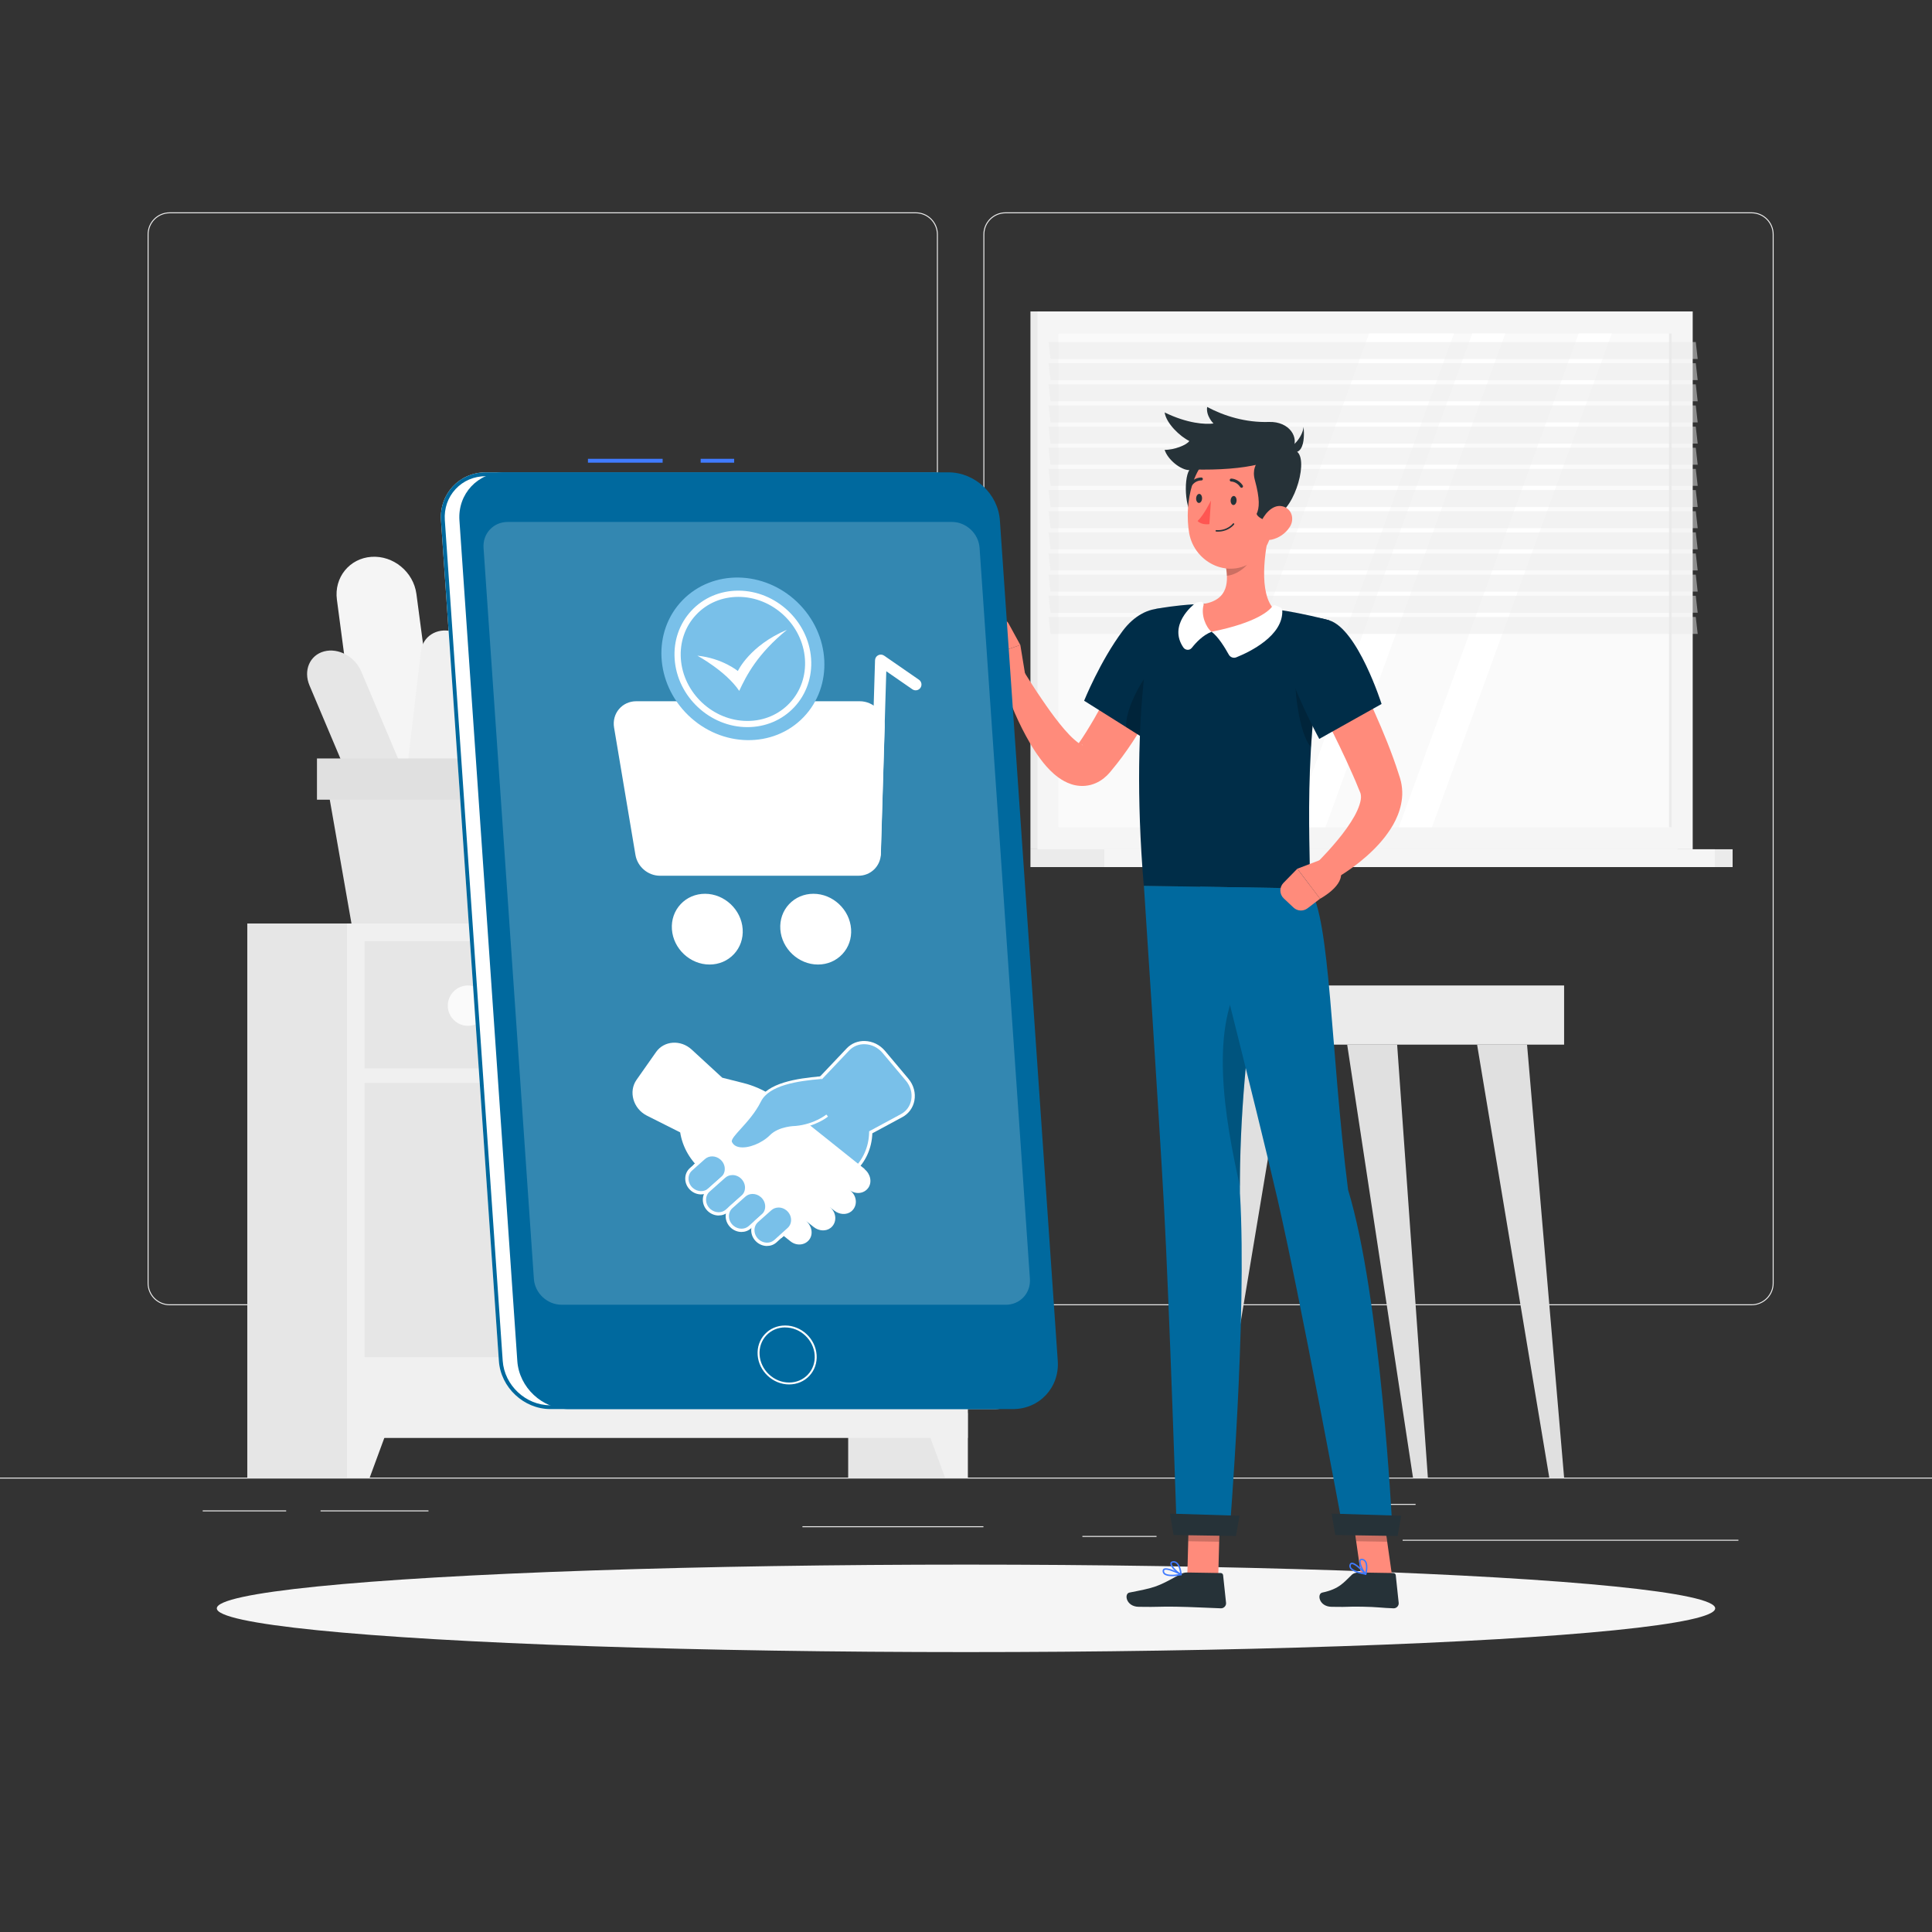 <svg xmlns="http://www.w3.org/2000/svg" width="500" height="500" viewBox="0 0 500 500"><rect x="0" y="0" width="500" height="500" fill="#333333" stroke="none"/><g id="a"><g><rect y="382.4" width="500" height=".25" style="fill:#ebebeb;"></rect><rect x="363" y="398.49" width="86.9" height=".25" style="fill:#ebebeb;"></rect><rect x="357.66" y="389.21" width="8.69" height=".25" style="fill:#ebebeb;"></rect><rect x="280.12" y="397.5" width="19.19" height=".25" style="fill:#ebebeb;"></rect><rect x="52.46" y="390.89" width="21.6" height=".25" style="fill:#ebebeb;"></rect><rect x="82.96" y="390.89" width="27.93" height=".25" style="fill:#ebebeb;"></rect><rect x="207.67" y="394.99" width="46.84" height=".25" style="fill:#ebebeb;"></rect><path d="M237.01,337.8H43.91c-3.15,0-5.71-2.56-5.71-5.71V60.66c0-3.15,2.56-5.71,5.71-5.71H237.01c3.15,0,5.71,2.56,5.71,5.71V332.09c0,3.15-2.56,5.71-5.71,5.71ZM43.91,55.2c-3.01,0-5.46,2.45-5.46,5.46V332.09c0,3.01,2.45,5.46,5.46,5.46H237.01c3.01,0,5.46-2.45,5.46-5.46V60.66c0-3.01-2.45-5.46-5.46-5.46H43.91Z" style="fill:#ebebeb;"></path><path d="M453.31,337.8h-193.1c-3.15,0-5.71-2.56-5.71-5.71V60.66c0-3.15,2.56-5.71,5.71-5.71h193.1c3.15,0,5.71,2.56,5.71,5.71V332.09c0,3.15-2.56,5.71-5.71,5.71ZM260.21,55.2c-3.01,0-5.46,2.45-5.46,5.46V332.09c0,3.01,2.45,5.46,5.46,5.46h193.1c3.01,0,5.46-2.45,5.46-5.46V60.66c0-3.01-2.45-5.46-5.46-5.46h-193.1Z" style="fill:#ebebeb;"></path></g><g><g><rect x="219.51" y="239" width="30.94" height="143.4" style="fill:#e6e6e6;"></rect><polygon points="244.58 382.4 250.45 382.4 250.45 365.68 238.41 365.68 244.58 382.4" style="fill:#f0f0f0;"></polygon><rect x="64" y="239" width="30.94" height="143.4" style="fill:#e6e6e6;"></rect><rect x="89.81" y="239" width="160.65" height="133.14" style="fill:#f0f0f0;"></rect><path d="M245.89,243.57H94.36v32.92H245.89v-32.92h0Z" style="fill:#e6e6e6;"></path><path d="M245.89,280.26h-73.79v70.99h73.79v-70.99h0Z" style="fill:#e6e6e6;"></path><path d="M168.16,280.26H94.36v70.99h73.79v-70.99h0Z" style="fill:#e6e6e6;"></path><path d="M151.65,292.79c0,2.89,2.34,5.22,5.22,5.22s5.22-2.34,5.22-5.22-2.34-5.22-5.22-5.22-5.22,2.34-5.22,5.22Z" style="fill:#fafafa;"></path><path d="M178.16,292.79c0,2.89,2.34,5.22,5.22,5.22s5.22-2.34,5.22-5.22-2.34-5.22-5.22-5.22-5.22,2.34-5.22,5.22Z" style="fill:#fafafa;"></path><polygon points="95.68 382.4 89.81 382.4 89.81 365.68 101.84 365.68 95.68 382.4" style="fill:#f0f0f0;"></polygon><path d="M215.3,260.26c0,2.89,2.34,5.22,5.22,5.22s5.22-2.34,5.22-5.22-2.34-5.22-5.22-5.22-5.22,2.34-5.22,5.22Z" style="fill:#fafafa;"></path><path d="M115.89,260.26c0,2.89,2.34,5.22,5.22,5.22s5.22-2.34,5.22-5.22-2.34-5.22-5.22-5.22-5.22,2.34-5.22,5.22Z" style="fill:#fafafa;"></path></g><g><rect x="266.68" y="80.6" width="167.5" height="139.19" style="fill:#ebebeb;"></rect><rect x="268.5" y="80.6" width="169.57" height="139.19" style="fill:#f5f5f5;"></rect><rect x="266.68" y="219.79" width="181.72" height="4.61" style="fill:#ebebeb;"></rect><rect x="285.79" y="219.79" width="158" height="4.61" style="fill:#f5f5f5;"></rect><rect x="289.39" y="70.86" width="127.79" height="158.67" transform="translate(503.48 -203.09) rotate(90)" style="fill:#fafafa;"></rect><polygon points="307.78 214.09 354.32 86.3 376.29 86.3 329.75 214.09 307.78 214.09" style="fill:#fff;"></polygon><polygon points="334.47 214.09 381.01 86.3 389.58 86.3 343.03 214.09 334.47 214.09" style="fill:#fff;"></polygon><polygon points="362.02 214.09 408.56 86.3 417.13 86.3 370.59 214.09 362.02 214.09" style="fill:#fff;"></polygon><rect x="368.38" y="149.85" width="127.79" height=".69" transform="translate(582.47 -282.08) rotate(90)" style="fill:#ebebeb;"></rect><polygon points="439.36 92.91 271.87 92.91 271.37 88.52 438.86 88.52 439.36 92.91" style="fill:#ebebeb; opacity:.5;"></polygon><polygon points="439.36 98.38 271.87 98.38 271.37 93.99 438.86 93.99 439.36 98.38" style="fill:#ebebeb; opacity:.5;"></polygon><polygon points="439.36 103.85 271.87 103.85 271.37 99.46 438.86 99.46 439.36 103.85" style="fill:#ebebeb; opacity:.5;"></polygon><polygon points="439.36 109.32 271.87 109.32 271.37 104.93 438.86 104.93 439.36 109.32" style="fill:#ebebeb; opacity:.5;"></polygon><polygon points="439.36 114.8 271.87 114.8 271.37 110.41 438.86 110.41 439.36 114.8" style="fill:#ebebeb; opacity:.5;"></polygon><polygon points="439.36 120.27 271.87 120.27 271.37 115.88 438.86 115.88 439.36 120.27" style="fill:#ebebeb; opacity:.5;"></polygon><polygon points="439.36 125.74 271.87 125.74 271.37 121.35 438.86 121.35 439.36 125.74" style="fill:#ebebeb; opacity:.5;"></polygon><polygon points="439.36 131.21 271.87 131.21 271.37 126.82 438.86 126.82 439.36 131.21" style="fill:#ebebeb; opacity:.5;"></polygon><polygon points="439.36 136.69 271.87 136.69 271.37 132.3 438.86 132.3 439.36 136.69" style="fill:#ebebeb; opacity:.5;"></polygon><polygon points="439.36 142.16 271.87 142.16 271.37 137.77 438.86 137.77 439.36 142.16" style="fill:#ebebeb; opacity:.5;"></polygon><polygon points="439.36 147.63 271.87 147.63 271.37 143.24 438.86 143.24 439.36 147.63" style="fill:#ebebeb; opacity:.5;"></polygon><polygon points="439.36 153.11 271.87 153.11 271.37 148.72 438.86 148.72 439.36 153.11" style="fill:#ebebeb; opacity:.5;"></polygon><polygon points="439.36 158.58 271.87 158.58 271.37 154.19 438.86 154.19 439.36 158.58" style="fill:#ebebeb; opacity:.5;"></polygon><polygon points="439.36 164.05 271.87 164.05 271.37 159.66 438.86 159.66 439.36 164.05" style="fill:#ebebeb; opacity:.5;"></polygon></g><g><rect x="310.54" y="255.04" width="94.26" height="15.31" transform="translate(715.33 525.39) rotate(180)" style="fill:#ebebeb;"></rect><g><polygon points="310.54 382.4 320.13 270.35 333.06 270.35 314.38 382.4 310.54 382.4" style="fill:#e0e0e0;"></polygon><polygon points="404.79 382.4 395.2 270.35 382.27 270.35 400.95 382.4 404.79 382.4" style="fill:#e0e0e0;"></polygon><polygon points="369.53 382.4 361.58 270.35 348.65 270.35 365.68 382.4 369.53 382.4" style="fill:#e0e0e0;"></polygon></g></g><g><path d="M105.51,215.23h0c5.68-.4,9.68-5.36,8.93-11.07l-6.67-50.44c-.76-5.71-5.98-10.01-11.66-9.61h0c-5.68,.4-9.68,5.36-8.92,11.07l6.67,50.44c.76,5.71,5.98,10.01,11.66,9.61Z" style="fill:#f5f5f5;"></path><path d="M111.35,211.51h0c4,1,7.62-1.32,8.07-5.18l4.01-34.12c.45-3.86-2.42-7.81-6.43-8.81h0c-4-1-7.62,1.32-8.07,5.18l-4.01,34.12c-.45,3.86,2.42,7.81,6.43,8.81Z" style="fill:#f0f0f0;"></path><path d="M104.17,216.7h0c-3.7,1-8.02-1.32-9.65-5.18l-14.42-34.12c-1.63-3.86,.04-7.81,3.74-8.81h0c3.7-1,8.02,1.32,9.65,5.18l14.42,34.12c1.63,3.86-.04,7.81-3.74,8.81Z" style="fill:#e6e6e6;"></path><polygon points="90.96 239 122.36 239 128.91 201.62 84.41 201.62 90.96 239" style="fill:#e6e6e6;"></polygon><rect x="82.02" y="196.28" width="49.27" height="10.67" transform="translate(213.32 403.24) rotate(180)" style="fill:#e0e0e0;"></rect></g></g></g><g id="b"><ellipse id="c" cx="250" cy="416.24" rx="193.89" ry="11.32" style="fill:#f5f5f5;"></ellipse></g><g id="d"><g><polygon points="315.28 408.01 307.27 407.89 307.77 389.27 315.78 389.39 315.28 408.01" style="fill:#ff8b7b;"></polygon><path d="M307.17,406.96l8.75,.14c.33,0,.59,.24,.62,.56l.76,7.16c.08,.74-.56,1.43-1.32,1.41-3.15-.1-7.69-.36-11.66-.42-4.64-.07-4.19,.12-9.63,.03-3.29-.05-3.82-3.4-2.41-3.68,6.43-1.28,7.07-1.34,12.88-4.6,.63-.35,1.31-.61,2-.6Z" style="fill:#263238;"></path><path d="M305.2,168.58c-1.1,2.86-2.3,5.43-3.54,8.1-1.26,2.64-2.58,5.25-4.02,7.81-2.87,5.14-6.03,10.17-10.02,14.93l-.41,.5c-.23,.25-.43,.49-.69,.74-.51,.49-1.09,.98-1.81,1.42-.69,.44-1.56,.81-2.44,1.05-.89,.22-1.84,.32-2.69,.26-1.75-.1-3.09-.66-4.16-1.23-1.07-.58-1.91-1.22-2.64-1.85-1.45-1.27-2.54-2.57-3.51-3.88-.97-1.3-1.82-2.6-2.6-3.92-3.09-5.27-5.31-10.6-7.17-16.22l5.51-2.45c1.44,2.3,2.93,4.69,4.49,6.94,1.54,2.27,3.11,4.5,4.76,6.54,.82,1.02,1.65,2,2.5,2.87,.84,.87,1.71,1.64,2.45,2.15,.37,.25,.71,.42,.9,.48,.19,.06,.22-.02-.11-.08-.31-.07-.89,.08-1.1,.2-.12,.07-.17,.09-.18,.08,0,0,0-.04,.02-.05l.24-.34c1.49-2.07,2.86-4.36,4.21-6.65,1.33-2.32,2.59-4.72,3.84-7.14,1.22-2.43,2.41-4.9,3.57-7.38,1.17-2.45,2.29-5.04,3.35-7.42l11.29,4.55Z" style="fill:#ff8b7b;"></path><path d="M308.34,163.8c2.44,7.36-12.03,27.44-12.03,27.44l-15.74-9.89s4.13-10.24,9.96-18.05c5.99-8.02,15.13-7.58,17.81,.5Z" style="fill:#002d48;"></path><path d="M299.3,172.44c-3.11,1.35-8.48,11.78-7.78,15.79l4.78,3s5.58-7.73,9.22-15.36c-2.15-2.26-4.58-4.14-6.22-3.43Z" style="opacity:.2;"></path><path d="M265.55,176l-1.49-9.08-8.64,2.99s.22,7.14,6.02,8.45l4.11-2.36Z" style="fill:#ff8b7b;"></path><path d="M258.21,160.81l-3.3,2.73c-.55,.45-.79,1.18-.62,1.87l1.13,4.5,8.64-2.99-3.05-5.58c-.56-1.02-1.91-1.28-2.8-.54Z" style="fill:#ff8b7b;"></path><polygon points="307.77 389.27 307.51 398.87 315.52 399 315.78 389.4 307.77 389.27" style="opacity:.2;"></polygon><path d="M344,160.54c-7.49,30.49-4.52,62.85-5.05,69.4l-42.94-.7c-3.94-47.09,3-71.64,3-71.64,0,0,2.73-.53,6.46-.92,1.17-.12,2.43-.23,3.75-.3,.73-.04,1.47-.07,2.22-.08,4.84-.08,12.78,.69,18.25,1.36,1.15,.14,2.31,.31,3.44,.5,1.05,.18,2.08,.37,3.05,.56,4.4,.87,7.81,1.82,7.81,1.82Z" style="fill:#002d48;"></path><path d="M335.36,173.62c-.66,2.95,.73,16.41,3.94,19.73,.26-4.31,.65-8.81,1.21-13.41l-5.15-6.32Z" style="opacity:.2;"></path><path d="M328.63,137.03c-1.37,5.77-2.91,16.41,1.06,20.63-3.31,2.93-7.61,6.27-14.6,6s-5.59-4.97-3.66-7.35c6.61-1.07,6.61-5.93,5.64-10.57l11.55-8.71Z" style="fill:#ff8b7b;"></path><path d="M329.31,156.88c-.75,1.06-3.9,4.24-15.76,6.62,1.73,1.24,3.52,4.22,4.45,5.9,.38,.7,1.22,1.01,1.94,.72,3.41-1.37,12.29-5.6,11.91-12.27-.01-.22-.14-.43-.33-.54-.53-.3-1.11-.52-1.5-.65-.26-.09-.54,0-.69,.22Z" style="fill:#fff;"></path><path d="M308.42,167.69c1.05-1.35,2.9-3.34,5.13-4.18-1.43-1.14-2.79-4.28-2.07-6.93,.12-.43-.24-.87-.69-.83-.46,.04-.92,.14-1.14,.19-.09,.02-.17,.06-.24,.11-.9,.69-7.08,5.76-3.16,11.51,.52,.76,1.62,.82,2.16,.12Z" style="fill:#fff;"></path><path d="M323.92,140.59l-6.84,5.15c.23,1.1,.41,2.2,.44,3.27,2.51-.18,6.05-2.66,6.41-5.25,.18-1.29,.17-2.55-.02-3.17Z" style="opacity:.2;"></path><path d="M309.94,134.33c-3.37-.7-3.72-10.29-2.15-12.67-2.19,.03-5.61-2.72-6.38-5.25,2.39,.08,5.83-1.28,6.38-2.29-2.36-1.13-5.97-4.52-6.38-7.38,5.98,2.92,10.56,3.11,12.64,2.86,0,0-2-1.94-1.64-4.28,4.36,2.33,9.96,4.08,16,3.88,5.3-.18,8.04,4.12,6,7.29,4.79-.12,1.46,13.42-3.13,16.29-4.33,2.29-12.14,3.46-21.34,1.54Z" style="fill:#263238;"></path><path d="M330.57,128.27c-1.01,7.89-1.19,12.57-5.47,16.34-6.43,5.67-15.99,1.31-17.36-6.74-1.24-7.25,.61-18.94,8.59-21.52,7.86-2.54,15.25,4.03,14.24,11.92Z" style="fill:#ff8b7b;"></path><path d="M328.33,117.25s-4.96,1.92-3.58,6.96c1.38,5.04,1.17,7.29,.46,8.79,.5,1.58,4.62,2.3,4.62,2.3,0,0,3.46-7.32,3.96-11.43s-5.46-6.61-5.46-6.61Z" style="fill:#263238;"></path><path d="M332.25,116.09c1.97,.36,4.87-2.93,5.11-5.6,0,0,1.23,9.67-5.11,5.6Z" style="fill:#263238;"></path><path d="M331.68,115.36c1,4.27-9.39,6.48-22.89,6.14,0,0-.08-5.17,4-7.21,4.08-2.04,17.6-4.48,18.89,1.06Z" style="fill:#263238;"></path><path d="M333.82,136.32c-1.12,1.82-2.98,2.95-4.7,3.33-2.59,.56-3.75-1.8-2.92-4.16,.75-2.13,3-4.99,5.55-4.49,2.51,.49,3.36,3.24,2.08,5.32Z" style="fill:#ff8b7b;"></path><path d="M320.9,308.92c-.32-40.37,8.61-79.13,8.61-79.13l-33.47-.54s3.85,58.3,5.19,82.72c1.39,25.39,3.34,85,3.34,85l13.59,.21s4.63-56.4,2.75-88.25Z" style="fill:#00699e;"></path><path d="M322.23,252c-9.54,13.06-5.25,37.63-1.34,54.99,0-21.58,2.54-42.53,4.87-57.15l-3.53,2.16Z" style="opacity:.2;"></path><polygon points="303.72 397.26 319.87 397.51 320.78 392.28 302.77 391.72 303.72 397.26" style="fill:#263238;"></polygon><path d="M320.02,129.59c-.04,.65-.42,1.14-.84,1.11s-.73-.58-.69-1.23c.04-.65,.42-1.14,.84-1.11,.42,.03,.73,.58,.69,1.23Z" style="fill:#263238;"></path><path d="M311.09,129.05c-.04,.65-.42,1.14-.84,1.11s-.73-.58-.69-1.23,.42-1.14,.84-1.11c.42,.03,.73,.58,.69,1.23Z" style="fill:#263238;"></path><path d="M313.39,129.54s-1.71,3.62-3.45,5.29c1.07,1.15,3.05,.81,3.05,.81l.4-6.1Z" style="fill:#ff5652;"></path><path d="M315.6,137.57c2.48-.15,3.73-1.77,3.79-1.84,.06-.08,.05-.2-.04-.27-.08-.06-.2-.05-.27,.04-.01,.02-1.48,1.9-4.3,1.69-.1,0-.2,.07-.2,.18,0,.1,.07,.2,.18,.2,.3,.02,.58,.02,.84,0Z" style="fill:#263238;"></path><path d="M321.34,126.24c.06,0,.13-.02,.18-.06,.18-.11,.22-.35,.11-.53-1.16-1.77-2.91-1.79-2.99-1.79-.21,0-.38,.17-.38,.38,0,.21,.17,.38,.38,.38h0c.06,0,1.43,.04,2.35,1.45,.08,.12,.21,.18,.34,.17Z" style="fill:#263238;"></path><path d="M308.16,125.78c.12,0,.25-.05,.32-.15,.99-1.35,2.36-1.29,2.42-1.29,.21,.01,.39-.15,.4-.36,0-.21-.15-.39-.36-.4-.08,0-1.83-.09-3.07,1.59-.12,.17-.09,.41,.08,.53,.06,.05,.13,.07,.21,.07Z" style="fill:#263238;"></path><g><path d="M305.72,407.67c.07-.02,.12-.08,.13-.15,.01-.08-.03-.16-.1-.2-.36-.19-3.56-1.88-4.54-1.35-.19,.1-.3,.28-.32,.5h0c-.03,.38,.08,.69,.34,.93,.87,.79,3.17,.51,4.47,.28h.03Zm-4.26-1.4c.61-.2,2.35,.49,3.61,1.12-1.78,.27-3.1,.17-3.58-.28-.17-.16-.24-.36-.22-.61,0-.1,.05-.16,.12-.2,.02-.01,.04-.02,.07-.03Z" style="fill:#407bff;"></path><path d="M305.72,407.67s.03-.01,.05-.02c.06-.04,.09-.1,.08-.17,0-.09-.19-2.26-1.2-3.11-.31-.26-.66-.38-1.05-.34h0c-.52,.04-.68,.31-.72,.52-.16,.91,1.73,2.67,2.69,3.12,.04,.02,.09,.02,.14,0Zm-2.28-3.23s.11-.03,.19-.04h0c.29-.02,.54,.06,.77,.25,.66,.56,.93,1.86,1.02,2.49-.98-.61-2.26-1.99-2.16-2.54,0-.03,.02-.12,.18-.17Zm.18-.23h0Z" style="fill:#407bff;"></path></g><polygon points="360.29 408.01 352.26 407.89 349.61 389.27 357.64 389.39 360.29 408.01" style="fill:#ff8b7b;"></polygon><path d="M351.85,406.96l8.75,.14c.33,0,.59,.24,.62,.56l.76,7.16c.08,.74-.56,1.43-1.32,1.41-3.15-.1-4.14-.36-8.11-.42-4.64-.07-2.5,.12-7.94,.03-3.29-.05-3.82-3.38-2.41-3.68,4.46-.93,5.63-2.71,7.64-4.6,.53-.5,1.31-.61,2-.6Z" style="fill:#263238;"></path><polygon points="349.61 389.27 350.98 398.87 359.01 399 357.65 389.4 349.61 389.27" style="opacity:.2;"></polygon><path d="M348.88,307.91c-4.56-36.08-4.52-69.91-9.93-77.97l-28.37-.46s14.55,57.04,20.09,81.07c5.75,24.99,16.68,84.04,16.68,84.04l12.94,.18s-2.91-58.95-11.41-86.86Z" style="fill:#00699e;"></path><polygon points="345.56 397.26 361.71 397.51 362.63 392.28 344.62 391.72 345.56 397.26" style="fill:#263238;"></polygon><g><path d="M353.44,407.57c.07,0,.14-.03,.17-.1,.04-.07,.03-.16-.02-.22-.27-.31-2.7-2.99-3.8-2.83-.21,.03-.38,.16-.47,.36h0c-.16,.34-.16,.68,0,.99,.54,1.04,2.8,1.57,4.1,1.79h.03Zm-3.53-2.77c.64,.02,2.03,1.27,3.01,2.29-1.76-.36-2.97-.9-3.27-1.49-.11-.21-.11-.42,0-.65,.04-.09,.1-.13,.18-.15,.02,0,.05,0,.08,0Z" style="fill:#407bff;"></path><path d="M353.44,407.57s.04,0,.05,0c.07-.02,.12-.07,.14-.13,.02-.09,.6-2.18-.05-3.33-.2-.35-.49-.58-.87-.68h0c-.51-.14-.74,.06-.85,.24-.46,.79,.71,3.1,1.46,3.85,.03,.03,.08,.05,.13,.06Zm-1.03-3.82c.05,0,.12,.01,.2,.03h0c.28,.08,.49,.24,.64,.5,.43,.75,.23,2.06,.1,2.69-.71-.91-1.44-2.65-1.16-3.13,.02-.03,.06-.1,.23-.1Zm.25-.15h0Z" style="fill:#407bff;"></path></g><g><path d="M346.21,165.28c2.79,5,5.31,9.98,7.73,15.11,2.38,5.14,4.65,10.34,6.63,15.78,.49,1.36,.97,2.74,1.41,4.14l.35,1.09c.17,.57,.31,1.15,.4,1.73,.19,1.17,.22,2.33,.11,3.42-.22,2.19-.89,4.07-1.67,5.7-.79,1.64-1.75,3.04-2.74,4.33-2,2.57-4.24,4.65-6.57,6.53-1.16,.94-2.37,1.81-3.59,2.62-1.24,.83-2.43,1.58-3.82,2.33l-3.5-4.9c.86-.89,1.83-1.88,2.71-2.85,.89-.98,1.75-1.99,2.58-2.98,1.65-2,3.15-4.07,4.29-6.11,1.12-2.01,1.82-4.09,1.68-5.29-.03-.3-.07-.54-.15-.74-.03-.1-.08-.19-.12-.28l-.36-.87c-.48-1.22-1-2.44-1.55-3.66-2.14-4.9-4.56-9.8-7.01-14.67-2.45-4.87-4.98-9.8-7.48-14.59l10.68-5.83Z" style="fill:#ff8b7b;"></path><path d="M344,160.54c7.41,2.29,13.55,21.65,13.55,21.65l-16.13,9.04s-4.46-8.15-7.97-17.55c-3.82-10.24,1.58-15.92,10.55-13.14Z" style="fill:#002d48;"></path><path d="M343.33,221.93l-7.59,2.9,5.89,7.76s6.55-3.46,5.27-7.24l-3.58-3.42Z" style="fill:#ff8b7b;"></path><path d="M332.24,232.51l2.52,2.37c1,.94,2.54,1.02,3.64,.18l3.23-2.47-5.89-7.76-3.58,3.66c-1.1,1.13-1.07,2.94,.08,4.02Z" style="fill:#ff8b7b;"></path></g></g></g><g id="e"><g><rect x="181.33" y="118.74" width="8.67" height="1" style="fill:#407bff;"></rect><rect x="152.16" y="118.74" width="19.33" height="1" style="fill:#407bff;"></rect><g><path d="M257.39,364.67h-114.98c-6.84,0-12.83-5.6-13.3-12.44l-14.98-217.55c-.47-6.84,4.74-12.44,11.59-12.44h114.98c6.84,0,12.83,5.6,13.3,12.44l14.98,217.55c.47,6.84-4.74,12.44-11.59,12.44Z" style="fill:#fff;"></path><path d="M240.69,123.24c6.35,0,11.86,5.16,12.3,11.51l14.98,217.55c.21,3.04-.78,5.89-2.79,8.05-2,2.15-4.77,3.33-7.8,3.33h-114.98c-6.35,0-11.86-5.16-12.3-11.51l-14.98-217.55c-.21-3.04,.78-5.89,2.79-8.05,2-2.15,4.77-3.33,7.8-3.33h114.98m0-1H125.72c-6.84,0-12.06,5.6-11.59,12.44l14.98,217.55c.47,6.84,6.46,12.44,13.3,12.44h114.98c6.84,0,12.06-5.6,11.59-12.44l-14.98-217.55c-.47-6.84-6.46-12.44-13.3-12.44h0Z" style="fill:#00699e;"></path></g><path d="M262.16,364.67h-114.98c-6.84,0-12.83-5.6-13.3-12.44l-14.98-217.55c-.47-6.84,4.74-12.44,11.59-12.44h114.98c6.84,0,12.83,5.6,13.3,12.44l14.98,217.55c.47,6.84-4.74,12.44-11.59,12.44Z" style="fill:#00699e;"></path><g><g><g><path d="M222.15,225.14h-51.35c-2.37,0-4.48-1.8-4.87-4.16l-5.53-32.94c-.46-2.71,1.51-5.06,4.24-5.06h57.88c2.73,0,5.02,2.35,4.94,5.06l-.99,32.94c-.07,2.36-1.93,4.16-4.3,4.16Z" style="fill:#fff;"></path><path d="M222.15,226.64h-51.35c-3.1,0-5.84-2.32-6.35-5.41l-5.53-32.94c-.29-1.74,.17-3.48,1.28-4.78,1.09-1.29,2.71-2.03,4.44-2.03h57.88c1.71,0,3.39,.72,4.61,1.98,1.21,1.25,1.88,2.94,1.83,4.63l-.99,32.94c-.1,3.15-2.64,5.61-5.8,5.61Zm-57.52-42.16c-.86,0-1.62,.34-2.15,.97-.54,.64-.75,1.47-.61,2.35l5.53,32.94c.27,1.63,1.76,2.9,3.39,2.9h51.35c1.55,0,2.75-1.16,2.8-2.7l.99-32.94c.03-.89-.33-1.78-.98-2.45-.66-.68-1.55-1.07-2.45-1.07h-57.88Z" style="fill:#fff;"></path></g><path d="M226.45,222.49s-.03,0-.05,0c-.83-.02-1.48-.72-1.45-1.54l1.51-50.09c.02-.55,.33-1.05,.82-1.29,.49-.25,1.08-.21,1.53,.11l9.02,6.24c.68,.47,.85,1.41,.38,2.09-.47,.68-1.41,.85-2.09,.38l-6.75-4.67-1.43,47.33c-.02,.81-.69,1.46-1.5,1.46Z" style="fill:#fff;"></path><g><ellipse cx="183.04" cy="240.46" rx="8.21" ry="8.8" transform="translate(-117.07 205.02) rotate(-45.99)" style="fill:#fff;"></ellipse><path d="M183.63,249.62c-5.02,0-9.39-4.09-9.74-9.11-.17-2.46,.63-4.77,2.26-6.51,1.62-1.73,3.86-2.69,6.31-2.69,5.02,0,9.39,4.09,9.74,9.11,.17,2.46-.63,4.77-2.26,6.51-1.62,1.73-3.86,2.69-6.31,2.69Zm-1.17-17c-2.08,0-3.99,.81-5.35,2.27-1.37,1.47-2.05,3.44-1.91,5.53,.3,4.35,4.08,7.89,8.43,7.89,2.08,0,3.98-.81,5.35-2.27,1.37-1.47,2.05-3.43,1.91-5.53-.3-4.35-4.08-7.89-8.43-7.89Z" style="fill:#fff;"></path></g><g><ellipse cx="211.11" cy="240.46" rx="8.21" ry="8.8" transform="translate(-108.51 225.2) rotate(-45.99)" style="fill:#fff;"></ellipse><path d="M211.69,249.62c-5.02,0-9.39-4.09-9.74-9.11-.17-2.46,.63-4.77,2.26-6.51,1.62-1.73,3.86-2.69,6.31-2.69,5.02,0,9.39,4.09,9.74,9.11,.17,2.46-.63,4.77-2.26,6.51-1.62,1.73-3.86,2.69-6.31,2.69Zm-1.17-17c-2.08,0-3.98,.81-5.35,2.27-1.37,1.47-2.05,3.43-1.91,5.53,.3,4.35,4.08,7.89,8.43,7.89,2.08,0,3.99-.81,5.35-2.27,1.37-1.47,2.05-3.44,1.91-5.53-.3-4.35-4.08-7.89-8.43-7.89Z" style="fill:#fff;"></path></g></g><g><ellipse cx="192.26" cy="170.52" rx="20.33" ry="21.78" transform="translate(-63.96 190.31) rotate(-45.99)" style="fill:#57b0e4;"></ellipse><path d="M193.42,188.18c-9.71,0-18.15-7.9-18.82-17.6-.33-4.73,1.22-9.19,4.34-12.54,3.12-3.34,7.43-5.18,12.15-5.18,9.71,0,18.15,7.9,18.82,17.6h0c.33,4.73-1.22,9.19-4.34,12.54-3.12,3.34-7.43,5.18-12.15,5.18Zm-2.32-33.71c-4.27,0-8.17,1.66-10.98,4.67-2.82,3.02-4.21,7.05-3.92,11.33,.61,8.88,8.34,16.11,17.22,16.11,4.27,0,8.17-1.66,10.98-4.67,2.82-3.02,4.21-7.05,3.92-11.33h0c-.61-8.88-8.34-16.11-17.22-16.11Z" style="fill:#fff;"></path><path d="M180.5,169.7s7.37,3.98,10.81,9.1c1.86-4,4.7-9.56,12.37-15.82-9.73,4.12-12.72,10.68-12.72,10.68,0,0-3.99-3.3-10.46-3.97Z" style="fill:#fff;"></path></g></g><path d="M204.22,358.29c-4.2,0-7.85-3.41-8.14-7.61-.14-2.04,.52-3.97,1.87-5.41,1.34-1.44,3.21-2.23,5.25-2.23,4.2,0,7.85,3.41,8.14,7.61h0c.14,2.04-.52,3.97-1.87,5.41-1.35,1.44-3.21,2.23-5.25,2.23Zm-1.02-14.76c-1.9,0-3.63,.74-4.88,2.08-1.25,1.34-1.87,3.13-1.74,5.04,.27,3.94,3.7,7.15,7.64,7.15,1.9,0,3.63-.74,4.88-2.08,1.25-1.34,1.87-3.13,1.74-5.03h0c-.27-3.94-3.7-7.15-7.64-7.15Z" style="fill:#fff;"></path><g><g><path d="M212.52,278.9l-10.26,2.68-22.18,19.91,22.09,18.41,18.73-16.87c2.78-2.53,4.38-6.12,4.46-10h0l8.02-4.33c3.3-1.78,3.97-6.22,1.4-9.28l-6.05-7.2c-2.47-2.94-6.82-3.23-9.29-.63l-6.91,7.3Z" style="fill:#57b0e4;"></path><path d="M202.18,320.46l-22.75-18.95,22.72-20.33,10.14-2.65,6.83-7.21c1.22-1.28,2.89-1.97,4.72-1.91,1.99,.06,3.88,.99,5.2,2.56l6.05,7.2c1.37,1.62,1.93,3.7,1.55,5.69-.35,1.82-1.47,3.36-3.08,4.23l-7.8,4.21c-.14,3.92-1.76,7.48-4.59,10.05l-19,17.11Zm-21.46-18.98l21.43,17.86,18.46-16.62c2.71-2.46,4.25-5.91,4.32-9.69v-.25l8.24-4.45c1.41-.76,2.35-2.05,2.65-3.65,.33-1.74-.17-3.56-1.37-4.99l-6.05-7.2c-1.16-1.38-2.83-2.2-4.57-2.25-1.57-.06-3.03,.54-4.08,1.64l-6.99,7.38-10.28,2.69-21.74,19.52Z" style="fill:#fff;"></path></g><path d="M223.76,302.52l-1.29-1.02-20.74-16.57c-2.75-2.2-5.93-3.78-9.29-4.63l-5.52-1.39-7.92-7.29c-2.83-2.6-7.13-2.31-9.2,.63l-5.06,7.2c-2.15,3.05-.86,7.5,2.68,9.28l8.61,4.33h0c.61,3.88,2.7,7.47,5.83,10l21.05,16.87h.01l1.68,1.34c1.55,1.23,3.76,1.04,4.88-.51,1.06-1.47,.57-3.64-.96-4.85l2.08,1.65c1.31,1.04,3.15,1.18,4.38,.21,1.7-1.35,1.55-3.98-.22-5.38l1.16,.92c1.31,1.04,3.16,1.18,4.38,.21,1.7-1.36,1.55-3.98-.22-5.38l-.26-.2c1.55,1.23,3.76,1.04,4.88-.51,1.06-1.47,.57-3.64-.96-4.85Z" style="fill:#fff;"></path><g><path d="M214.08,288.7s-3.08,2.54-8.13,3.03c0,0-4.21,.03-6.44,2.28-2.97,3-8.97,4.75-10.4,1.65-.72-1.56,4.69-5.08,7.52-10.75,1.99-3.98,8.36-5.39,15.88-6.01" style="fill:#57b0e4;"></path><path d="M192.19,297.63c-.33,0-.65-.03-.95-.08-1.16-.2-2-.81-2.44-1.75-.45-.97,.68-2.22,2.39-4.11,1.65-1.82,3.71-4.09,5.13-6.94,2.25-4.49,9.81-5.67,16.16-6.19l.06,.68c-6.17,.51-13.51,1.63-15.6,5.82-1.46,2.93-3.56,5.24-5.24,7.09-1.36,1.5-2.54,2.8-2.28,3.37,.34,.74,.99,1.2,1.94,1.36,2.26,.4,5.81-1,7.91-3.11,2.3-2.32,6.5-2.38,6.68-2.38,4.84-.46,7.88-2.92,7.91-2.95l.43,.53c-.13,.11-3.22,2.61-8.31,3.1-.07,0-4.13,.06-6.23,2.18-2,2.02-5.13,3.38-7.56,3.38Z" style="fill:#fff;"></path></g><g><path d="M183.59,307.88l3.34-2.97c1.49-1.33,1.38-3.75-.23-5.16h0c-1.35-1.17-3.3-1.22-4.54-.11l-3.34,2.97c-1.49,1.33-1.38,3.75,.23,5.16h0c1.35,1.17,3.3,1.22,4.54,.11Z" style="fill:#57b0e4;"></path><path d="M181.44,309.11c-.94,0-1.89-.34-2.67-1.01-.9-.78-1.43-1.9-1.43-3.06,0-1.07,.42-2.04,1.2-2.74l3.34-2.97c1.4-1.25,3.6-1.2,5.1,.1,.9,.78,1.43,1.9,1.43,3.06,0,1.07-.42,2.04-1.2,2.74l-3.34,2.97c-.68,.61-1.55,.91-2.43,.91Zm2.87-9.84c-.68,0-1.35,.23-1.87,.7l-3.34,2.97c-.59,.53-.92,1.27-.91,2.1,0,.92,.42,1.8,1.14,2.42,1.19,1.03,2.9,1.08,3.99,.11l3.34-2.97c.59-.53,.92-1.27,.91-2.1,0-.92-.42-1.8-1.14-2.42-.62-.54-1.38-.81-2.12-.81Z" style="fill:#fff;"></path></g><g><path d="M188.14,313.35l4.04-3.59c1.42-1.27,1.4-3.54-.04-4.98h0c-1.34-1.33-3.42-1.46-4.74-.28l-4.04,3.59c-1.49,1.33-1.38,3.75,.23,5.16h0c1.35,1.17,3.3,1.22,4.54,.11Z" style="fill:#57b0e4;"></path><path d="M185.99,314.57c-.94,0-1.89-.34-2.67-1.01-.9-.78-1.43-1.9-1.43-3.06,0-1.07,.42-2.04,1.2-2.74l4.04-3.59c1.48-1.32,3.82-1.19,5.32,.3,.81,.8,1.25,1.89,1.22,2.99-.03,1.02-.45,1.94-1.19,2.6l-4.04,3.59c-.68,.61-1.55,.91-2.43,.91Zm3.56-10.46c-.68,0-1.35,.23-1.87,.7l-4.04,3.59c-.59,.53-.92,1.27-.91,2.1,0,.92,.42,1.8,1.14,2.42,1.19,1.03,2.9,1.08,3.99,.11l4.04-3.59c.57-.5,.89-1.21,.91-2,.02-.87-.33-1.73-.97-2.37-.64-.64-1.48-.97-2.29-.97Z" style="fill:#fff;"></path></g><g><path d="M194.05,317.61l3.34-2.97c1.49-1.33,1.38-3.75-.23-5.16h0c-1.35-1.17-3.3-1.22-4.54-.11l-3.34,2.97c-1.49,1.33-1.38,3.75,.23,5.16h0c1.35,1.17,3.3,1.22,4.54,.11Z" style="fill:#57b0e4;"></path><path d="M191.9,318.83c-.94,0-1.89-.34-2.67-1.01-.9-.78-1.43-1.9-1.43-3.06,0-1.07,.42-2.04,1.2-2.74l3.34-2.97c1.4-1.25,3.6-1.2,5.1,.1,.9,.78,1.43,1.9,1.43,3.06,0,1.07-.42,2.04-1.2,2.74l-3.34,2.97c-.68,.61-1.55,.91-2.43,.91Zm2.87-9.84c-.68,0-1.35,.23-1.87,.7l-3.34,2.97c-.59,.53-.92,1.28-.91,2.1,0,.92,.42,1.8,1.14,2.42,1.19,1.03,2.9,1.08,3.99,.11l3.34-2.97c.59-.53,.92-1.28,.91-2.1,0-.92-.42-1.8-1.14-2.42-.62-.54-1.38-.81-2.12-.81Z" style="fill:#fff;"></path></g><g><path d="M200.66,321.24l3.46-3.13c1.52-1.38,1.33-3.88-.39-5.23h0c-1.34-1.06-3.19-1.05-4.38,.01l-3.46,3.08c-1.49,1.33-1.38,3.75,.23,5.16h0c1.35,1.17,3.3,1.22,4.54,.11Z" style="fill:#57b0e4;"></path><path d="M198.51,322.46c-.94,0-1.89-.34-2.67-1.01-.9-.78-1.43-1.9-1.43-3.06,0-1.07,.42-2.04,1.2-2.74l3.46-3.08c1.35-1.2,3.41-1.21,4.92-.03,.96,.76,1.54,1.87,1.58,3.06,.04,1.08-.39,2.11-1.17,2.81l-3.46,3.13c-.68,.61-1.55,.91-2.43,.91Zm2.98-9.95c-.68,0-1.34,.23-1.86,.69l-3.46,3.08c-.59,.53-.92,1.27-.91,2.1,0,.92,.42,1.8,1.14,2.42,1.19,1.03,2.9,1.08,3.99,.11l3.45-3.12c.6-.55,.92-1.31,.89-2.16-.03-.94-.49-1.83-1.26-2.43-.59-.47-1.29-.7-1.98-.7Z" style="fill:#fff;"></path></g></g><g style="opacity:.2;"><path d="M145.31,337.41c-3.55,0-6.64-2.89-6.89-6.44l-13.03-189.2c-.24-3.55,2.45-6.44,6-6.44h114.98c3.55,0,6.64,2.89,6.89,6.44l13.03,189.2c.24,3.55-2.45,6.44-6,6.44h-114.98Z" style="fill:#fff;"></path><path d="M260.29,337.66h-114.98c-3.68,0-6.88-2.99-7.14-6.67l-13.03-189.2c-.12-1.79,.46-3.48,1.65-4.75,1.18-1.27,2.82-1.96,4.6-1.96h114.98c3.68,0,6.88,3,7.14,6.68l13.03,189.2c.12,1.79-.46,3.48-1.65,4.75-1.18,1.27-2.82,1.96-4.6,1.96ZM131.39,135.57c-1.65,0-3.15,.64-4.24,1.8-1.09,1.17-1.63,2.72-1.51,4.37l13.03,189.2c.24,3.42,3.21,6.21,6.64,6.21h114.98c1.65,0,3.15-.64,4.24-1.8,1.09-1.17,1.63-2.72,1.51-4.37l-13.03-189.2c-.24-3.42-3.21-6.21-6.64-6.21h-114.98Z" style="fill:#fff;"></path></g></g></g></svg>